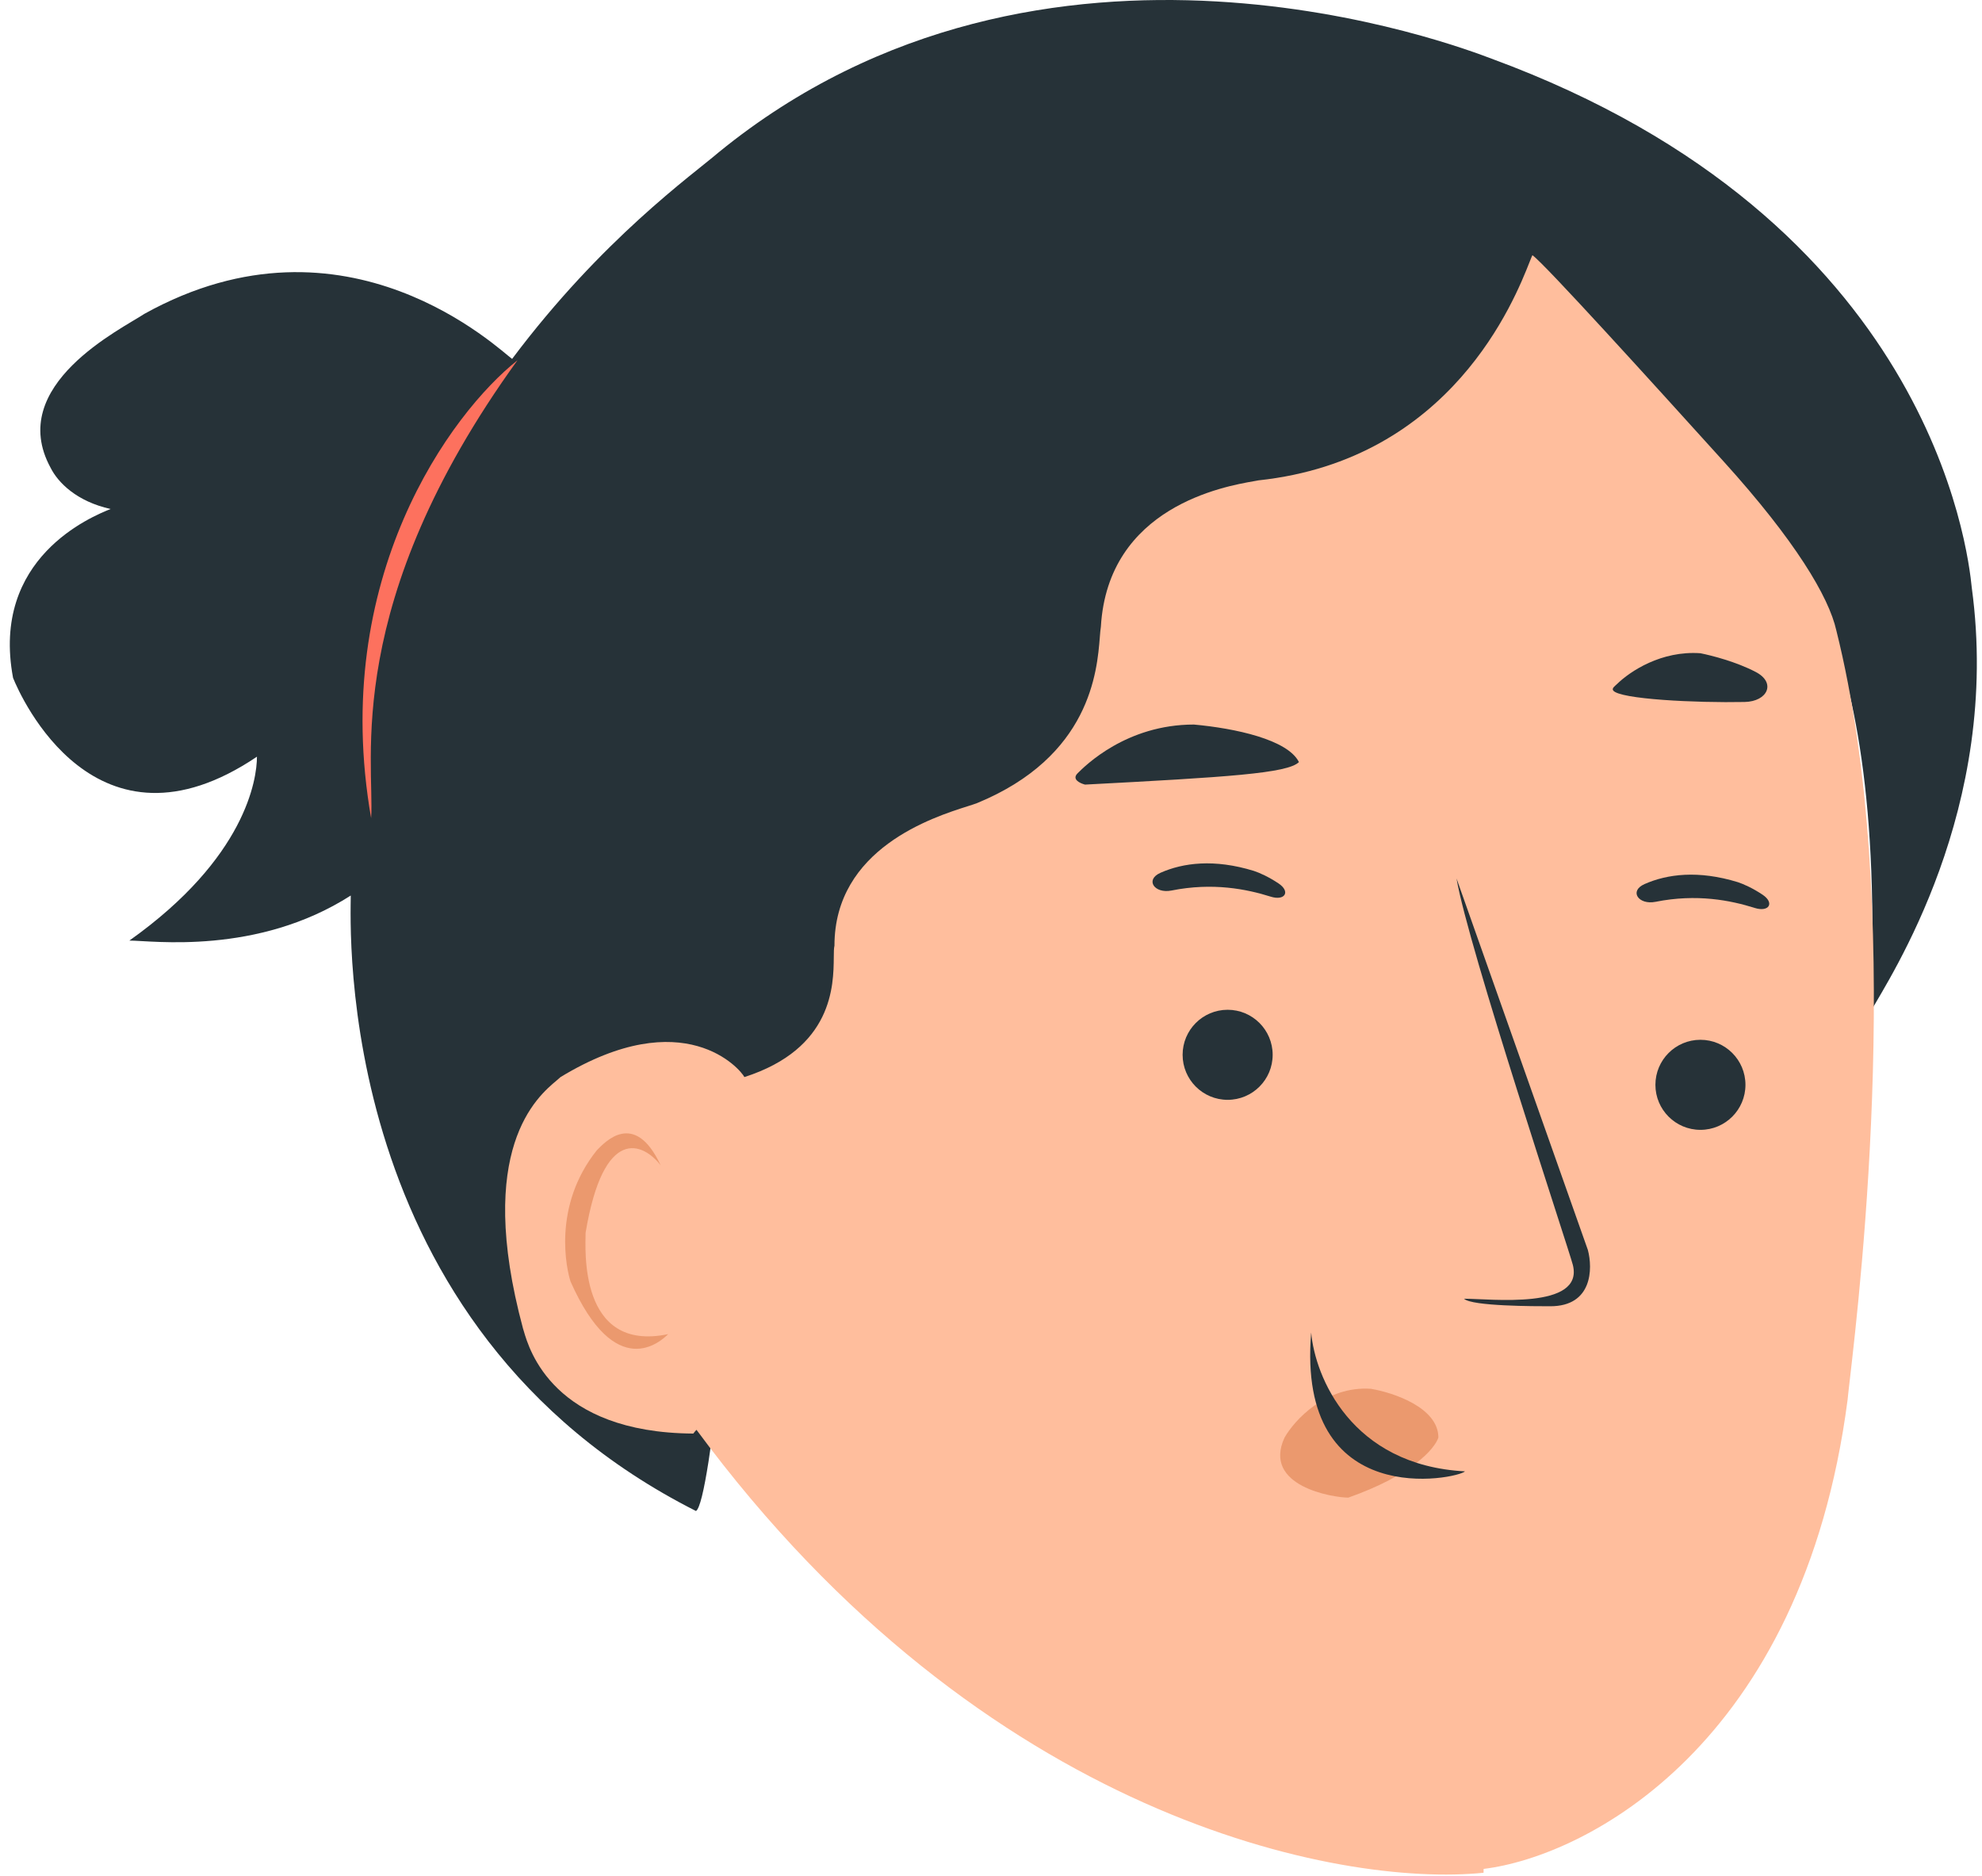 <?xml version="1.0" encoding="UTF-8"?> <svg xmlns="http://www.w3.org/2000/svg" width="112" height="106" viewBox="0 0 112 106" fill="none"> <path d="M47.175 54.204C47.514 59.632 43.923 61.696 42.086 62.05C41.52 69.612 40.177 84.865 39.329 85.374C18.761 74.984 19.821 52.296 19.821 50.599C14.52 53.992 8.583 53.144 7.311 53.144C13.884 48.479 14.52 44.026 14.52 42.754C5.403 48.903 1.162 39.361 0.738 38.301C-0.534 31.516 5.191 29.183 6.251 28.759C4.342 28.335 3.282 27.275 2.858 26.427C0.314 21.762 6.887 18.581 8.159 17.733C19.609 11.372 28.303 19.854 28.939 20.278C34.028 13.492 39.117 9.888 40.601 8.615C59.049 -6.439 82.585 2.678 84.282 3.314C109.091 12.432 111.211 31.092 111.423 33.212C113.119 45.723 106.758 55.264 105.698 57.173C106.758 33.636 99.761 29.608 98.489 28.123C92.975 23.034 87.462 16.461 86.402 15.825C82.797 26.427 73.468 27.699 71.771 28.123C62.866 29.82 62.654 34.484 62.442 35.969C62.866 44.026 57.565 45.298 56.292 45.935C46.538 48.479 47.387 52.508 47.175 54.204Z" fill="#263238"></path> <path d="M29.242 20.356C25.496 23.324 18.598 32.654 20.972 46.225C21.184 43.044 19.276 34.139 29.242 20.356Z" fill="#FD715E"></path> <path fill-rule="evenodd" clip-rule="evenodd" d="M39.178 80.999C39.237 80.918 39.297 80.848 39.358 80.787C55.607 102.792 75.741 106.64 83.833 105.814C83.835 105.74 83.836 105.668 83.837 105.596C89.632 104.889 101.86 98.599 104.405 79.091C104.423 78.886 104.467 78.512 104.527 77.989C105.154 72.564 107.636 51.094 103.769 35.623C103.344 33.714 101.436 30.534 97.407 26.081C93.379 21.628 87.229 14.843 86.593 14.419C86.559 14.488 86.506 14.621 86.432 14.809C85.594 16.93 82.023 25.972 71.114 27.141C71.052 27.154 70.969 27.168 70.866 27.186C69.21 27.474 62.608 28.623 62.209 35.411C62.185 35.553 62.169 35.752 62.15 35.995C61.996 37.931 61.613 42.74 55.211 45.377C55.098 45.422 54.917 45.479 54.684 45.553C52.737 46.171 47.154 47.941 47.154 53.434C47.12 53.567 47.118 53.794 47.116 54.089C47.102 55.677 47.071 59.246 42.065 60.856C41.853 60.431 38.672 56.615 31.675 60.856C31.623 60.907 31.548 60.97 31.453 61.05C30.37 61.956 26.825 64.924 29.554 75.062C29.566 75.096 29.579 75.144 29.597 75.203C29.9 76.246 31.266 80.948 39.178 80.999Z" fill="#FFBE9D"></path> <path d="M33.091 69.656C34.108 63.549 36.342 64.567 37.331 65.839C35.847 62.659 34.151 64.567 33.727 64.991C31.182 68.171 32.03 71.776 32.242 72.412C34.787 78.137 37.331 75.805 37.756 75.381C32.667 76.441 33.091 70.504 33.091 69.656Z" fill="#EB996E"></path> <path d="M60.891 43.695C60.551 44.034 61.032 44.26 61.315 44.331C69.372 43.907 72.765 43.695 73.401 43.059C72.765 41.786 69.796 41.15 67.464 40.938C63.647 40.938 61.315 43.271 60.891 43.695L60.891 43.695Z" fill="#263238"></path> <path d="M96.089 36.909C93.884 36.752 92.118 37.923 91.367 38.657C91.26 38.761 91.07 38.887 91.156 39.009C91.502 39.508 95.852 39.719 98.585 39.663C99.89 39.636 100.375 38.576 99.219 37.97C98.112 37.39 96.722 37.036 96.089 36.909Z" fill="#263238"></path> <path d="M70.856 49.208C68.608 48.516 66.852 48.75 65.577 49.314C64.685 49.709 65.24 50.507 66.197 50.316C68.537 49.848 70.455 50.237 71.802 50.661C72.611 50.916 72.946 50.377 72.24 49.909C71.686 49.541 71.186 49.318 70.856 49.208Z" fill="#263238"></path> <path d="M98.21 49.846C95.961 49.154 94.205 49.388 92.93 49.952C92.038 50.347 92.594 51.145 93.55 50.954C95.89 50.486 97.808 50.875 99.156 51.3C99.964 51.554 100.299 51.016 99.593 50.547C99.04 50.18 98.539 49.956 98.21 49.846Z" fill="#263238"></path> <path d="M89.728 70.624L82.306 49.632C82.943 53.449 88.668 70.624 88.88 71.472C89.516 74.016 84.215 73.38 82.731 73.38C83.155 73.805 86.759 73.805 87.608 73.805C89.982 73.805 90.011 71.684 89.728 70.624Z" fill="#263238"></path> <circle cx="69.372" cy="59.598" r="2.544" fill="#263238"></circle> <circle cx="96.089" cy="61.294" r="2.544" fill="#263238"></circle> <path d="M77.464 78.469C74.919 78.3 73.152 80.236 72.587 81.226C71.315 83.982 75.344 84.618 76.192 84.618C79.796 83.346 81.069 81.862 81.281 81.226C81.281 79.529 78.736 78.681 77.464 78.469Z" fill="#EB996E"></path> <path d="M74.093 75.289C74.305 77.763 76.34 82.795 82.786 83.134C82.362 83.558 73.245 85.467 74.093 75.289Z" fill="#263238"></path> </svg> 